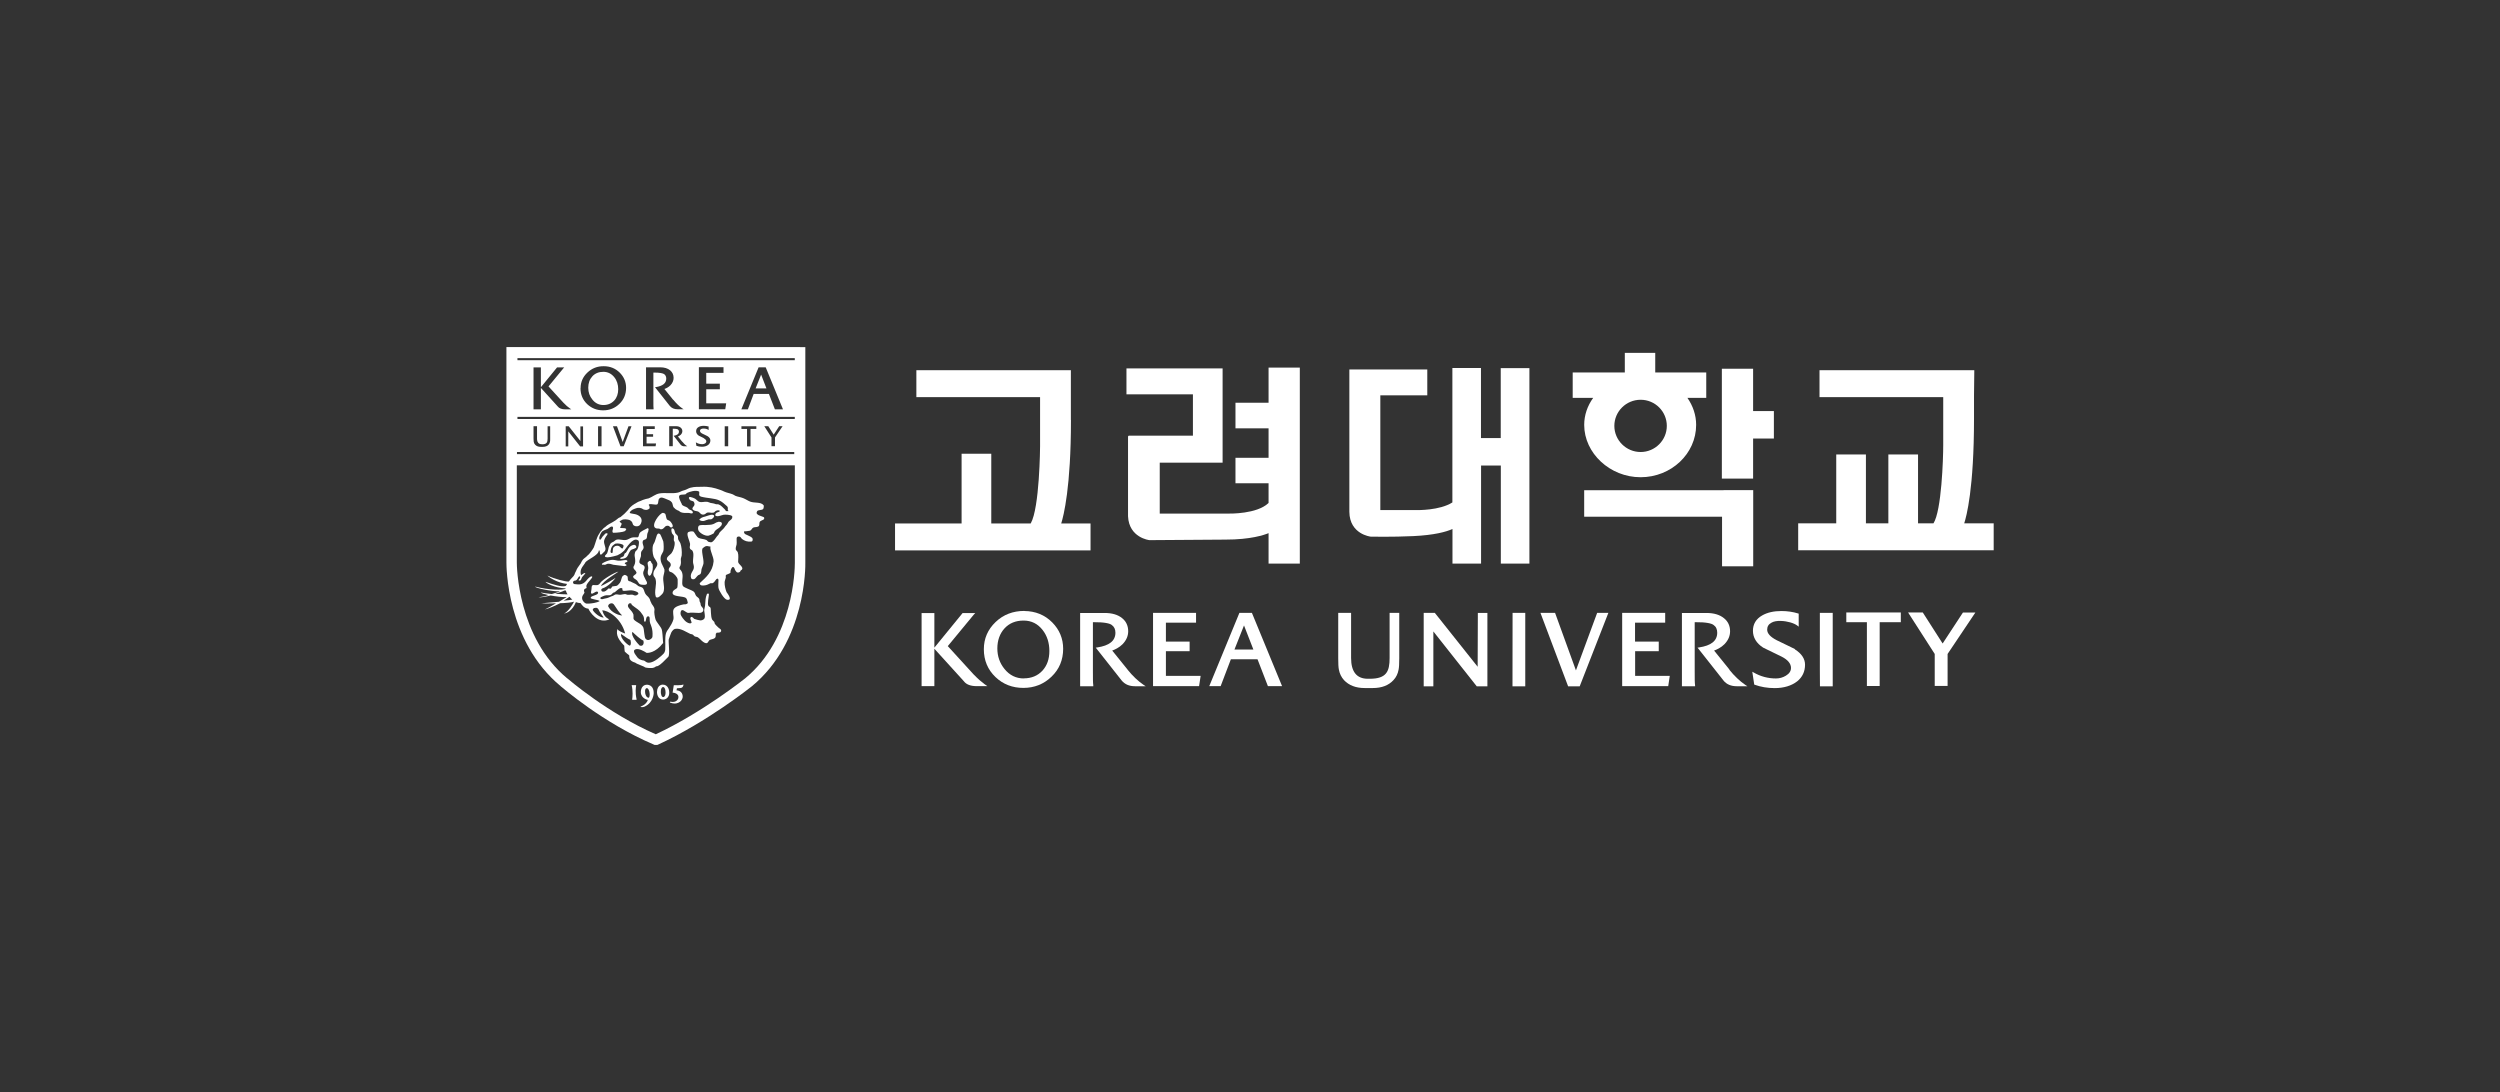 <svg width="190" height="83" viewBox="0 0 190 83" fill="none" xmlns="http://www.w3.org/2000/svg">
<rect x="0" y="0" width="190" height="83" fill="#333333" stroke="none"/>
<path d="M130.988 37.257H120.398V39.27H130.876V43.039H133.244V37.25H130.988V37.257Z" fill="white"/>
<path d="M124.688 36.269C127.014 36.269 128.907 34.484 128.907 32.291C128.907 31.551 128.669 30.853 128.243 30.237H129.675V28.307H125.798V26.82H123.486V28.307H119.525V30.237H121.083C120.643 30.846 120.399 31.551 120.399 32.291C120.399 34.443 122.361 36.269 124.681 36.269H124.688ZM124.688 34.353C123.591 34.353 122.69 33.46 122.69 32.367C122.69 31.275 123.584 30.382 124.688 30.382C125.791 30.382 126.678 31.275 126.678 32.367C126.678 33.46 125.784 34.353 124.688 34.353Z" fill="white"/>
<path d="M133.236 28.023H130.861V36.372H133.236C133.236 36.372 133.236 33.536 133.236 33.328H134.815V31.24H133.236V28.023Z" fill="white"/>
<path d="M81.386 31.909V28.244V28.133H69.644V30.18H79.046V33.929C79.046 33.977 79.011 38.612 78.334 39.781H75.337V34.482H73.081V39.781H68.023V41.828H82.881V39.781H80.653C80.835 39.206 81.393 37.028 81.393 31.916L81.386 31.909Z" fill="white"/>
<path d="M149.278 39.781C149.452 39.255 150.025 37.124 150.025 31.812V30.07L150.046 28.244V28.133H138.283V30.18H147.685V33.839C147.685 34.863 147.559 38.812 146.944 39.774H145.771V34.538H143.515V39.774H141.81V34.538H139.554V39.774H136.662V41.821H151.52V39.774H149.278V39.781Z" fill="white"/>
<path d="M96.411 27.944V30.607H93.896V32.551H96.411V34.792H93.896V36.729H96.411V38.223C95.537 39.08 93.428 39.032 93.407 39.032H88.14V35.165H92.918V28H85.611V29.971H90.662V33.111H85.772V33.146H85.73V39.232C85.8 40.872 87.344 41.051 87.358 41.051C87.372 41.051 93.135 41.01 93.135 41.01C95.062 41.01 96.075 40.657 96.411 40.519V42.836H98.786V27.938H96.411V27.944Z" fill="white"/>
<path d="M114.056 27.969V33.295H112.554V27.969H110.381V38.185C109.41 38.807 107.692 38.766 107.671 38.766H104.905V30.044H108.474V28.079H102.551V38.904C102.572 40.605 104.157 40.785 104.178 40.785C104.199 40.785 105.785 40.82 107.413 40.744C108.998 40.668 109.892 40.426 110.388 40.204V42.833H112.561V35.383H114.063V42.833H116.235V27.976H114.063L114.056 27.969Z" fill="white"/>
<path d="M74.777 51.954C74.582 51.809 74.393 51.664 73.988 51.249C73.988 51.249 72.29 49.388 72.032 49.105C72.095 49.022 74.009 46.711 74.009 46.711L74.12 46.594H73.156L71.012 49.222V46.594H70.041V52.148H71.012V49.305L73.254 51.774C73.436 52.023 73.771 52.148 74.239 52.148H75.043L74.854 52.016L74.777 51.961V51.954Z" fill="white"/>
<path d="M77.852 46.43C76.993 46.43 76.259 46.706 75.666 47.273C75.072 47.841 74.772 48.532 74.772 49.342C74.772 50.192 75.072 50.898 75.659 51.458C76.231 52.005 76.944 52.281 77.775 52.281C78.606 52.281 79.326 51.998 79.913 51.43C80.506 50.863 80.8 50.151 80.8 49.307C80.8 48.532 80.52 47.861 79.975 47.308C79.41 46.734 78.69 46.444 77.852 46.437M77.81 51.562C77.223 51.562 76.727 51.32 76.343 50.843C75.98 50.4 75.798 49.874 75.798 49.279C75.798 48.684 75.98 48.152 76.343 47.758C76.706 47.363 77.188 47.163 77.789 47.163C78.39 47.163 78.865 47.405 79.235 47.875C79.577 48.311 79.752 48.85 79.752 49.473C79.752 50.096 79.577 50.58 79.228 50.967C78.865 51.361 78.39 51.555 77.803 51.555L77.81 51.562Z" fill="white"/>
<path d="M88.609 49.49C88.728 49.49 90.411 49.49 90.411 49.49V48.764C90.411 48.764 88.728 48.764 88.609 48.764V47.325C89.007 47.318 90.816 47.325 90.837 47.325H90.9V46.578H87.631V46.64V52.146H91.13L91.249 51.364C91.249 51.364 88.728 51.364 88.609 51.364V49.49Z" fill="white"/>
<path d="M124.263 49.49C124.382 49.49 126.065 49.49 126.065 49.49V48.764C126.065 48.764 124.382 48.764 124.263 48.764V47.325C124.654 47.318 126.47 47.325 126.491 47.325H126.554V46.578H123.285V46.64V52.146H126.785L126.904 51.364C126.904 51.364 124.382 51.364 124.27 51.364V49.49H124.263Z" fill="white"/>
<path d="M95.097 46.578H94.195L91.904 52.146H92.77C92.77 52.146 93.511 50.182 93.546 50.106H95.572C95.6 50.182 96.361 52.146 96.361 52.146H97.437L95.145 46.578H95.104M95.264 49.365H93.818C93.874 49.22 94.454 47.782 94.545 47.533C94.642 47.775 95.201 49.22 95.257 49.365H95.264Z" fill="white"/>
<path d="M106.287 46.578H105.61V50.009C105.61 51.032 105.372 51.586 104.101 51.586H103.954C103.109 51.586 102.683 51.053 102.683 50.009V46.578H101.705V50.016C101.705 50.431 101.719 50.721 101.754 50.887C101.81 51.199 101.943 51.468 102.145 51.69C102.515 52.084 103.039 52.291 103.71 52.291H104.339C105.009 52.291 105.533 52.091 105.903 51.69C106.106 51.475 106.239 51.205 106.294 50.887C106.329 50.714 106.343 50.431 106.343 50.016V46.578H106.28H106.287Z" fill="white"/>
<path d="M112.316 46.578V46.64C112.316 46.64 112.302 50.341 112.302 50.673C112.092 50.41 109.046 46.578 109.046 46.578H108.201V52.16H108.935C108.935 52.16 108.935 48.314 108.935 47.989C109.144 48.252 112.232 52.16 112.232 52.16H113.042V46.585H112.302L112.316 46.578Z" fill="white"/>
<path d="M114.956 46.578L114.949 52.16H115.92V46.578H115.857H114.956Z" fill="white"/>
<path d="M138.309 46.578V47.809V50.936L138.316 52.16H139.287V50.936V47.809V46.64V46.578H139.224H138.309Z" fill="white"/>
<path d="M121.384 46.578C121.384 46.578 119.882 50.652 119.771 50.95C119.659 50.652 118.185 46.578 118.185 46.578H117.074L119.177 52.16H120.057L122.236 46.578H121.384Z" fill="white"/>
<path d="M136.415 49.329L135.661 48.962L135.018 48.651C134.543 48.402 134.305 48.139 134.305 47.855C134.305 47.62 134.41 47.44 134.634 47.323C134.801 47.226 135.046 47.178 135.346 47.191C135.835 47.205 136.338 47.35 136.604 47.551L136.701 47.627V46.638L136.659 46.624C136.261 46.5 135.835 46.438 135.388 46.438C134.808 46.438 134.312 46.548 133.921 46.776C133.46 47.039 133.223 47.434 133.223 47.938C133.223 48.443 133.481 48.886 133.998 49.218L134.278 49.356L135.402 49.903C135.877 50.145 136.115 50.435 136.115 50.76C136.115 51.002 135.989 51.196 135.723 51.355C135.493 51.494 135.241 51.563 134.976 51.563C134.368 51.563 133.803 51.411 133.286 51.113L133.174 51.051L133.321 52.026L133.355 52.04C133.809 52.206 134.326 52.296 134.878 52.296C135.57 52.296 136.157 52.116 136.583 51.784C136.981 51.466 137.183 51.037 137.183 50.518C137.183 50.069 136.925 49.675 136.408 49.349L136.415 49.329Z" fill="white"/>
<path d="M140.319 46.554V47.287C140.319 47.287 141.772 47.287 141.884 47.287V52.136H142.855C142.855 52.136 142.855 47.404 142.855 47.287C142.967 47.287 144.462 47.287 144.462 47.287V46.547H140.312L140.319 46.554Z" fill="white"/>
<path d="M149.177 46.561C149.177 46.561 147.738 48.753 147.64 48.906C147.542 48.753 146.131 46.547 146.131 46.547H145.014C145.014 46.547 147.018 49.673 147.039 49.701C147.039 49.736 147.039 52.129 147.039 52.129H148.017C148.017 52.129 148.017 49.736 148.017 49.701C148.038 49.666 150.127 46.554 150.127 46.554H149.184L149.177 46.561Z" fill="white"/>
<path d="M85.694 50.888C85.694 50.888 84.758 49.733 84.528 49.443C84.723 49.373 85.059 49.221 85.317 48.958C85.597 48.668 85.743 48.336 85.743 47.976C85.743 47.568 85.59 47.229 85.282 46.98C84.961 46.717 84.514 46.586 83.955 46.586H82.09V52.154H83.089V52.071C83.061 51.884 83.061 51.6 83.061 50.937V47.285C83.976 47.278 84.346 47.388 84.486 47.492C84.681 47.63 84.772 47.824 84.772 48.087C84.772 48.702 84.311 49.069 83.382 49.207L83.277 49.221L85.247 51.718C85.485 52.009 85.82 52.154 86.267 52.154H87.07L86.903 52.043C86.505 51.773 86.064 51.358 85.701 50.902L85.694 50.888Z" fill="white"/>
<path d="M131.438 50.888C131.438 50.888 130.502 49.733 130.271 49.443C130.467 49.373 130.802 49.221 131.06 48.958C131.34 48.668 131.486 48.336 131.486 47.976C131.486 47.568 131.333 47.229 131.018 46.98C130.697 46.717 130.25 46.586 129.691 46.586H127.826V52.154H128.825V52.071C128.797 51.884 128.797 51.614 128.797 50.937V47.285C129.712 47.278 130.082 47.388 130.222 47.492C130.418 47.623 130.509 47.824 130.509 48.087C130.509 48.702 130.047 49.069 129.118 49.207L129.014 49.221L130.984 51.718C131.214 52.009 131.556 52.154 131.996 52.154H132.8L132.632 52.043C132.234 51.773 131.794 51.358 131.431 50.902L131.438 50.888Z" fill="white"/>
<path d="M60.799 26.375H38.488V42.747C38.488 42.989 38.474 48.737 42.61 52.147H42.603C42.735 52.25 45.823 54.941 49.672 56.58L49.749 56.615H49.958L50.035 56.58C53.737 54.879 57.111 52.181 57.146 52.153C61.288 48.737 61.211 42.982 61.205 42.74V26.382H60.806M60.408 27.163V42.788C60.408 43.272 60.317 48.515 56.636 51.552C56.608 51.572 53.395 54.145 49.839 55.805C46.179 54.208 43.154 51.586 43.12 51.559H43.112C39.319 48.425 39.278 42.961 39.278 42.761V27.163H60.408Z" fill="white"/>
<path d="M48.06 53.184H48.353C48.395 53.184 48.381 53.149 48.381 53.149C48.263 52.631 48.325 52.229 48.346 52.105C48.346 52.105 48.36 52.07 48.318 52.07H48.032C47.99 52.07 48.011 52.098 48.011 52.098C48.109 52.492 48.074 52.997 48.046 53.142C48.046 53.142 48.025 53.184 48.074 53.184H48.06Z" fill="white"/>
<path d="M49.135 52.04C48.674 52.081 48.702 52.621 48.702 52.621C48.73 53.105 49.24 53.195 49.24 53.195C49.1 53.569 48.73 53.679 48.73 53.679C48.639 53.714 48.709 53.735 48.709 53.735C48.821 53.769 48.982 53.707 48.982 53.707C49.659 53.403 49.68 52.704 49.68 52.704C49.694 51.985 49.142 52.04 49.142 52.04M49.31 53.029C49.087 53.029 49.038 52.697 49.038 52.697C48.982 52.324 49.128 52.303 49.128 52.303C49.282 52.255 49.352 52.573 49.352 52.573C49.429 52.939 49.31 53.029 49.31 53.029Z" fill="white"/>
<path d="M50.847 52.474C50.847 52.474 50.784 52.031 50.365 52.031C50.365 52.031 49.946 52.017 49.932 52.592C49.932 52.592 49.918 53.193 50.442 53.166C50.442 53.166 50.959 53.131 50.847 52.467M50.449 52.972C50.246 53.041 50.225 52.64 50.225 52.64C50.204 52.253 50.365 52.218 50.365 52.218C50.525 52.176 50.567 52.46 50.567 52.46C50.637 52.896 50.449 52.972 50.449 52.972Z" fill="white"/>
<path d="M50.971 53.333C51.418 53.423 51.537 53.105 51.537 53.105C51.677 52.662 51.118 52.641 51.118 52.641L51.209 52.074C51.209 52.074 51.768 52.102 51.921 52.026C51.921 52.026 51.956 52.005 51.935 52.088C51.935 52.088 51.907 52.275 51.719 52.289L51.446 52.309L51.418 52.468C51.418 52.468 51.893 52.462 51.886 52.966C51.886 52.966 51.865 53.361 51.404 53.458C51.404 53.458 51.188 53.506 50.936 53.402C50.936 53.402 50.901 53.381 50.915 53.354C50.915 53.354 50.936 53.319 50.971 53.326V53.333Z" fill="white"/>
<path d="M49.329 42.647C49.364 42.605 49.413 42.633 49.447 42.647C49.482 42.661 49.482 42.73 49.503 42.764C49.517 42.792 49.587 42.861 49.594 42.882C49.65 43.138 49.594 43.477 49.475 43.671C49.441 43.733 49.392 43.761 49.35 43.761C49.301 43.761 49.287 43.691 49.266 43.671C49.189 43.567 49.245 43.325 49.266 43.207C49.287 43.062 49.168 42.82 49.245 42.716C49.245 42.716 49.322 42.654 49.329 42.654V42.647Z" fill="white"/>
<path d="M45.803 42.922C45.866 42.902 45.957 42.936 45.992 42.922L46.076 42.888C46.173 42.826 46.271 42.846 46.369 42.853C46.418 42.853 46.565 42.922 46.614 42.922C46.69 42.929 47.061 42.971 47.459 43.026C47.459 43.026 47.668 42.998 47.612 42.936C47.647 42.978 47.612 42.902 47.529 42.874L47.501 42.846C47.501 42.846 47.431 42.791 47.556 42.743C47.508 42.756 47.64 42.722 47.668 42.694C47.717 42.639 47.647 42.584 47.647 42.584C47.459 42.521 47.249 42.639 46.97 42.611C46.83 42.597 46.635 42.521 46.439 42.556C46.229 42.59 45.915 42.715 45.768 42.826C45.768 42.826 45.699 42.95 45.796 42.916L45.803 42.922Z" fill="white"/>
<path d="M48.163 41.407C48.352 41.393 48.366 41.594 48.366 41.573C48.345 41.711 47.995 41.725 47.919 41.836C47.674 42.147 47.779 42.444 47.206 42.479C47.206 42.479 47.094 42.451 47.136 42.403C47.171 42.368 47.311 42.327 47.36 42.299C47.437 42.258 47.43 42.14 47.479 42.064C47.486 42.043 47.556 42.023 47.569 42.009C47.73 41.794 47.751 41.58 48.031 41.448C48.044 41.441 48.142 41.414 48.163 41.407Z" fill="white"/>
<path d="M49.993 40.561C50.056 40.527 50.126 40.561 50.168 40.596C50.196 40.617 50.405 41.108 50.412 41.156C50.44 41.336 50.461 41.751 50.412 41.889C50.342 42.076 50.168 42.221 50.21 42.546C50.23 42.74 50.314 42.892 50.398 43.058C50.405 43.086 50.496 43.252 50.496 43.286C50.524 43.466 50.426 43.694 50.412 43.84C50.37 44.199 50.51 44.525 50.454 44.863C50.433 45.009 50.384 45.085 50.3 45.175L50.237 45.23C50.217 45.264 50.189 45.278 50.154 45.306L50.112 45.347C50.049 45.361 50.042 45.396 50.021 45.403C49.867 45.437 49.832 45.347 49.846 45.368C49.686 44.932 49.951 44.421 49.818 43.999C49.791 43.902 49.672 43.805 49.658 43.701C49.602 43.321 49.965 43.12 49.958 42.864C49.958 42.685 49.714 42.449 49.665 42.27C49.595 42.062 49.553 41.654 49.644 41.398C49.665 41.336 49.749 41.225 49.77 41.142C49.811 40.976 49.881 40.845 49.902 40.734C49.909 40.7 49.93 40.651 49.951 40.623C49.951 40.61 49.986 40.575 50 40.568L49.993 40.561Z" fill="white"/>
<path d="M54.562 39.661C54.821 39.633 54.94 39.73 54.814 39.951L54.765 40C54.765 40 54.674 40.097 54.66 40.11C54.534 40.2 54.416 40.256 54.325 40.373C54.29 40.415 54.269 40.512 54.227 40.546C54.164 40.595 53.913 40.698 53.85 40.712C53.535 40.761 53.109 40.449 53.068 40.276C53.026 40.124 53.068 39.972 53.137 39.938C53.242 39.882 53.522 39.91 53.619 39.903C53.864 39.882 54.011 39.903 54.199 39.834C54.311 39.799 54.437 39.682 54.576 39.668L54.562 39.661Z" fill="white"/>
<path d="M53.228 39.561C53.228 39.561 53.375 39.623 53.508 39.589C53.598 39.568 53.773 39.485 53.857 39.471C53.913 39.457 53.983 39.485 54.038 39.471C54.178 39.429 54.444 39.153 54.129 39.118C54.017 39.104 53.675 39.236 53.57 39.264C53.466 39.291 53.396 39.305 53.312 39.353C53.291 39.367 53.165 39.464 53.179 39.45C53.179 39.45 53.095 39.519 53.235 39.554L53.228 39.561Z" fill="white"/>
<path d="M50.978 40.083C50.887 40.069 50.887 39.917 50.657 39.966C50.496 40 50.454 40.236 50.217 40.229L50.098 40.173C49.993 40.153 49.923 40.187 49.832 40.139C49.42 39.945 50.154 38.963 50.391 38.977C50.405 38.977 50.524 39.018 50.538 39.032C50.615 39.094 50.615 39.371 50.684 39.468C50.74 39.537 50.817 39.53 50.894 39.585C50.971 39.641 51.111 39.834 51.125 39.938C51.125 39.938 51.166 40.104 50.978 40.083Z" fill="white"/>
<path d="M54.386 39.099V39.086C54.379 39.099 54.379 39.106 54.386 39.099Z" fill="white"/>
<path d="M49.191 40.152C49.03 40.242 48.681 40.38 48.604 40.532C48.562 40.615 48.562 40.684 48.528 40.781C48.528 40.795 48.479 40.809 48.465 40.837C48.297 40.837 48.143 40.823 47.997 40.864C47.878 40.899 47.717 41.016 47.584 41.037C47.326 41.078 47.123 40.968 46.879 41.009C46.767 41.03 46.697 41.141 46.606 41.182C46.53 41.217 46.502 41.217 46.439 41.272L46.383 41.334C46.383 41.334 46.348 41.417 46.334 41.445C46.278 41.521 46.257 41.604 46.243 41.687C46.229 41.77 46.18 41.971 46.139 42.054C46.117 42.095 46.006 42.185 45.992 42.22C45.985 42.248 45.957 42.268 45.992 42.31C45.957 42.268 45.964 42.351 46.173 42.358C46.404 42.358 46.914 42.206 46.914 42.206L47.158 42.075C47.207 42.04 47.396 41.895 47.438 41.846C47.612 41.632 48.087 40.837 48.458 41.044L48.528 41.092C48.618 41.238 48.507 41.66 48.437 41.756L48.353 41.853C48.283 41.874 48.241 42.047 48.234 42.123C48.22 42.248 48.255 42.358 48.262 42.434C48.283 42.586 48.297 42.773 48.206 42.96C48.185 42.995 48.129 43.064 48.143 43.16C48.164 43.278 48.325 43.361 48.346 43.451C48.36 43.499 48.402 43.506 48.346 43.596C48.318 43.645 48.178 43.728 48.143 43.769C48.087 43.825 48.143 43.907 48.171 43.942C48.276 44.032 48.36 44.046 48.437 44.15C48.548 44.295 48.541 44.419 48.793 44.44C48.989 44.461 49.261 44.468 49.149 44.205L49.093 44.108C49.023 43.935 48.905 43.783 48.884 43.596C48.863 43.361 49.058 43.236 48.974 43.043C48.912 42.898 48.618 42.911 48.59 42.718C48.576 42.607 48.688 42.386 48.709 42.282C48.73 42.144 48.695 42.054 48.737 41.936C48.765 41.853 48.898 41.756 48.912 41.646C48.94 41.452 48.786 41.334 48.856 41.12C48.891 41.009 49.058 41.023 49.121 40.947C49.205 40.837 49.156 40.691 49.205 40.539C49.205 40.518 49.254 40.428 49.261 40.414L49.296 40.221C49.268 40.103 49.198 40.152 49.184 40.145M47.319 41.68C47.151 41.715 47.137 41.369 46.746 41.507C46.725 41.514 46.614 41.618 46.606 41.632C46.558 41.736 46.586 41.998 46.53 42.026C46.53 42.026 46.376 42.061 46.404 41.874C46.453 41.57 46.509 41.507 46.669 41.383C46.69 41.369 46.746 41.321 46.781 41.314C46.97 41.272 47.312 41.341 47.375 41.438C47.431 41.514 47.312 41.687 47.326 41.687L47.319 41.68Z" fill="white"/>
<path d="M58.103 39.378C58.075 39.232 57.684 39.246 57.53 39.053C57.474 38.977 57.516 38.935 57.53 38.88C57.572 38.714 57.935 38.81 58.012 38.665C58.047 38.603 58.061 38.423 58.033 38.395C57.809 38.126 57.334 38.25 57.006 38.119C56.846 38.057 56.643 37.918 56.475 37.856C56.266 37.773 56.098 37.766 55.889 37.683C55.84 37.662 55.749 37.593 55.693 37.572C55.455 37.476 55.267 37.462 55.036 37.358C55.008 37.344 54.938 37.31 54.904 37.296C54.813 37.254 54.778 37.247 54.68 37.213C54.317 37.081 53.856 36.964 53.325 36.998C53.094 37.012 52.829 36.971 52.473 37.068C52.347 37.095 52.179 37.206 52.061 37.24C51.977 37.261 51.907 37.282 51.837 37.31C51.732 37.351 51.642 37.413 51.502 37.441C51.097 37.531 50.559 37.434 50.147 37.496C49.79 37.552 49.588 37.773 49.294 37.877C49.204 37.904 49.169 37.898 49.078 37.925C49.029 37.946 48.903 37.974 48.861 37.994C48.743 38.057 48.659 38.077 48.519 38.133C48.449 38.16 48.365 38.223 48.303 38.257C48.205 38.306 48.198 38.319 48.114 38.375L48.044 38.423C48.044 38.423 47.897 38.548 47.883 38.568C47.828 38.631 47.772 38.707 47.723 38.769C47.576 38.942 47.346 39.156 47.164 39.295C47.094 39.343 47.052 39.329 46.989 39.385C46.919 39.44 46.856 39.495 46.787 39.544C46.633 39.654 46.479 39.724 46.312 39.82L46.2 39.889C46.053 39.979 46.06 40.021 45.913 40.111C45.816 40.18 45.774 40.277 45.683 40.353C45.627 40.401 45.557 40.54 45.515 40.602C45.334 40.872 45.264 41.266 45.131 41.598C45.089 41.695 44.768 42.151 44.691 42.179L44.635 42.234C44.586 42.276 44.586 42.283 44.544 42.324C44.447 42.407 44.356 42.456 44.279 42.559C44.216 42.635 44.181 42.732 44.132 42.822C44.048 42.961 43.909 43.113 43.839 43.258C43.811 43.313 43.79 43.369 43.769 43.424C43.762 43.431 43.755 43.438 43.755 43.438C43.72 43.486 43.657 43.673 43.657 43.673C43.594 43.825 43.434 43.908 43.231 44.199C42.994 44.219 42.162 44.005 41.604 43.742C41.729 43.88 42.358 44.302 43.098 44.378C43.05 44.448 43.043 44.524 42.959 44.544C42.665 44.614 42.148 44.455 41.457 44.219C41.499 44.316 42.106 44.669 43.008 44.724C42.875 44.876 41.639 44.842 40.675 44.579C40.64 44.683 41.883 44.953 42.561 44.946C42.442 45.008 42.135 45.077 41.939 45.146C41.624 45.112 41.191 45.056 41.108 45.029C41.129 45.091 41.436 45.174 41.687 45.229C41.443 45.319 41.08 45.367 40.94 45.395C41.045 45.423 41.436 45.361 41.848 45.257C42.211 45.326 42.763 45.395 43.071 45.381C42.994 45.416 42.707 45.603 42.484 45.734C41.904 45.789 41.275 45.838 41.136 45.852C41.212 45.865 41.722 45.872 42.26 45.852C41.932 46.045 41.576 46.246 41.408 46.322C41.66 46.26 42.106 46.087 42.568 45.845C43.022 45.831 43.448 45.789 43.629 45.727C43.566 45.859 43.203 46.488 42.861 46.633C43.008 46.612 43.483 46.474 43.769 45.762C43.874 45.803 43.986 45.831 44.125 45.838C44.202 45.949 44.377 46.239 44.719 46.26C44.789 46.453 45.418 47.47 46.305 47.076C46.046 46.938 45.893 46.792 45.767 46.391C46.158 46.364 47.199 46.931 47.513 48.148C47.269 48.065 46.961 47.927 46.926 47.802C46.856 48.086 46.815 48.445 47.443 49.075C47.457 49.206 47.45 49.372 47.485 49.524C47.59 49.635 47.709 49.711 47.821 49.808C47.828 49.988 47.806 50.23 48.275 50.361C48.435 50.493 48.945 50.631 49.022 50.721C49.176 50.769 49.399 50.776 49.567 50.769C49.567 50.769 49.79 50.735 49.846 50.645C49.958 50.645 50.112 50.638 50.789 49.919C50.929 49.753 50.789 48.819 50.824 48.598C50.894 48.432 50.922 48.279 51.013 48.079C51.013 48.079 51.104 47.878 51.278 47.802C51.292 47.802 51.299 47.802 51.313 47.795C51.704 47.705 52.214 48.072 52.459 48.176C52.55 48.21 52.592 48.19 52.661 48.238C52.696 48.259 52.745 48.335 52.78 48.355C52.864 48.404 52.948 48.39 53.045 48.438C53.185 48.515 53.472 48.923 53.723 48.881C53.8 48.86 53.863 48.688 53.926 48.646C54.044 48.577 54.205 48.584 54.31 48.501C54.429 48.411 54.38 48.307 54.401 48.176C54.401 48.176 54.456 48.113 54.464 48.086C54.519 48.086 54.652 48.086 54.729 48.058C54.736 48.058 54.771 48.017 54.785 48.003C54.834 47.947 54.799 47.892 54.785 47.851C54.764 47.802 54.645 47.747 54.61 47.705C54.519 47.615 54.373 47.491 54.317 47.387C54.289 47.332 54.317 47.325 54.289 47.27C54.247 47.207 54.149 47.145 54.114 47.069C54.002 46.82 54.044 46.26 53.995 46.184C53.947 46.108 53.891 46.121 53.842 46.045C53.744 45.893 53.863 45.395 53.877 45.202C53.884 45.042 53.73 45.139 53.73 45.139C53.604 45.45 53.618 45.596 53.583 46.045C53.583 46.087 53.52 46.322 53.52 46.37C53.52 46.529 53.611 46.792 53.548 46.979C53.528 47.041 53.402 47.159 53.227 47.152C53.164 47.152 52.829 47.069 52.759 47.034C52.745 47.028 52.675 46.951 52.668 46.944C52.508 46.813 52.473 46.938 52.466 47C52.466 47.069 52.487 47.083 52.501 47.117C52.501 47.152 52.571 47.297 52.563 47.304C52.563 47.318 52.501 47.47 52.2 47.29C51.97 47.152 51.739 46.772 51.732 46.709C51.697 46.564 51.746 46.453 51.774 46.405C51.886 46.301 52.026 46.447 52.137 46.509C52.165 46.523 52.235 46.571 52.27 46.578C52.34 46.592 52.445 46.564 52.459 46.564C52.906 46.536 53.367 46.696 53.444 46.405C53.493 46.218 53.311 46.121 53.276 46.038C53.234 45.942 53.255 45.935 53.234 45.831C53.234 45.824 53.199 45.755 53.192 45.748C53.143 45.672 53.178 45.603 53.136 45.513C53.087 45.416 52.955 45.361 52.899 45.278C52.822 45.167 52.822 45.035 52.717 44.959C52.563 44.835 51.963 44.662 51.893 44.524C51.781 44.302 51.921 43.901 51.865 43.624C51.837 43.465 51.781 43.376 51.683 43.272C51.642 43.23 51.627 43.175 51.642 43.12C51.669 43.023 51.718 43.05 51.746 42.829C51.767 42.712 51.732 42.573 51.746 42.449C51.746 42.428 51.802 42.234 51.809 42.214C51.837 41.888 51.795 41.55 51.718 41.314C51.683 41.197 51.579 41.1 51.544 40.989C51.516 40.899 51.544 40.844 51.516 40.754C51.488 40.671 51.383 40.616 51.341 40.553C51.264 40.436 51.285 40.242 51.16 40.173C51.069 40.125 51.041 40.194 51.041 40.173C51.013 40.277 51.02 40.381 51.069 40.519C51.09 40.581 51.201 40.664 51.215 40.726C51.236 40.837 51.194 40.962 51.215 41.079L51.271 41.197C51.313 41.487 51.16 41.875 51.034 42.041C50.95 42.151 50.698 42.29 50.684 42.449C50.67 42.552 50.712 42.552 50.74 42.594C50.775 42.649 50.901 42.718 50.922 42.767C50.936 42.801 50.95 42.794 50.964 42.836L50.978 42.912C50.999 43.113 50.733 43.161 50.859 43.403C50.894 43.472 51.02 43.472 51.09 43.521C51.222 43.604 51.474 43.839 51.502 44.039C51.516 44.129 51.502 44.6 51.474 44.655C51.411 44.786 51.083 44.835 51.118 45.091C51.16 45.367 51.907 45.291 52.117 45.437C52.214 45.506 52.235 45.658 52.27 45.789C52.284 45.859 52.214 45.886 52.179 45.9C52.102 45.949 52.047 45.914 51.942 45.935C51.697 45.983 51.313 46.094 51.208 46.287C51.083 46.509 51.229 46.813 51.18 47.069C51.124 47.304 50.95 47.581 50.824 47.768C50.747 47.878 50.65 47.996 50.608 48.155C50.524 48.501 50.58 48.902 50.559 49.31C50.559 49.31 50.573 49.524 50.433 49.677C50.272 49.849 49.714 50.368 49.315 50.368C49.169 50.368 49.106 50.313 48.945 50.202C48.84 50.195 48.61 50.14 48.477 50.002C48.435 49.926 47.995 49.49 48.275 49.358C48.533 49.241 48.952 49.497 49.148 49.621C49.224 49.621 49.797 49.649 50.398 48.867C50.37 48.459 50.335 47.934 50.293 47.837C50.23 47.636 49.888 47.283 49.818 47.069C49.769 46.896 49.693 46.557 49.742 46.322C49.721 46.059 49.553 46.004 49.483 45.789C49.462 45.734 49.441 45.693 49.427 45.679C49.406 45.603 49.392 45.533 49.343 45.464C49.239 45.305 49.134 45.271 49.043 45.118C48.945 44.959 48.959 44.759 48.805 44.655C48.722 44.6 48.61 44.593 48.512 44.538C48.442 44.496 48.358 44.399 48.275 44.365C48.184 44.323 48.156 44.309 48.065 44.268C48.016 44.247 47.932 44.206 47.897 44.185C47.855 44.164 47.813 44.185 47.779 44.15C47.667 44.053 47.744 43.97 47.688 43.804C47.688 43.784 47.639 43.784 47.625 43.749C47.576 43.735 47.492 43.659 47.429 43.708C47.339 43.77 47.318 43.756 47.262 43.887C47.227 43.977 47.171 44.233 47.108 44.295C47.052 44.358 46.989 44.448 46.905 44.503C46.829 44.544 46.759 44.538 46.759 44.538L46.535 44.572L46.423 44.738C46.423 44.738 46.305 44.724 46.242 44.724C46.221 44.766 46.081 44.876 46.032 44.911C45.844 45.022 45.732 44.946 45.718 44.904C45.711 44.87 45.648 44.793 45.774 44.724C46.207 44.607 46.731 44.033 46.78 43.908C46.724 43.991 45.83 44.482 45.669 44.544C45.844 44.129 46.94 43.521 47.003 43.445C46.724 43.486 45.795 44.046 45.627 44.288C45.473 44.538 45.292 44.468 45.117 44.461C44.95 44.461 44.964 44.634 44.956 44.745C44.956 44.849 44.873 45.07 44.943 45.105C45.054 45.202 45.355 44.807 45.453 45.022C45.501 45.257 44.887 45.25 44.894 45.437C44.866 45.54 45.467 45.575 45.578 45.679C45.383 45.817 44.915 45.865 44.775 45.872C44.684 45.872 44.607 45.872 44.565 45.872C44.489 45.859 44.384 45.789 44.293 45.644C44.118 45.333 44.412 45.125 44.419 45.042C44.419 44.959 44.384 45.001 44.384 44.876C44.384 44.745 44.523 44.724 44.565 44.697C44.607 44.669 44.551 44.634 44.565 44.51C44.642 44.226 45.11 43.901 44.992 43.811C44.88 43.756 44.656 44.005 44.572 44.116C44.251 44.524 43.874 44.399 43.748 44.399C43.462 44.413 43.518 44.109 43.713 44.129C43.944 44.081 43.923 43.77 44.083 43.804C44.132 44.033 43.881 44.067 43.999 44.116C44.16 44.178 44.181 43.97 44.23 43.88C44.279 43.791 44.51 43.597 44.481 43.548C44.412 43.528 44.244 43.645 44.167 43.708C43.979 43.244 44.447 42.898 44.474 42.76C44.628 42.518 45.487 42.214 45.508 41.847L45.529 41.826C45.529 41.826 45.543 41.819 45.571 41.861C45.571 41.861 45.578 41.909 45.585 41.93C45.585 41.958 45.585 41.985 45.585 41.985V41.951C45.599 42.006 45.592 42.054 45.599 42.047V42.103C45.599 42.103 45.648 42.151 45.655 42.158C45.676 42.158 45.718 42.137 45.767 42.089C45.767 42.082 45.823 42.034 45.823 42.02C45.907 41.958 45.92 41.951 45.976 41.868C46.123 41.653 45.837 41.342 45.92 41.051C45.976 40.858 46.158 40.636 46.158 40.636C46.207 40.526 46.13 40.526 46.13 40.526C46.018 40.505 45.934 40.623 45.955 40.609C45.809 40.747 45.767 40.809 45.662 40.989C45.662 40.989 45.571 41.065 45.55 40.962C45.501 40.782 45.704 40.429 45.774 40.381C45.893 40.298 46.018 40.263 46.172 40.201C46.249 40.166 46.361 40.049 46.437 40.028C46.472 40.014 46.514 40.007 46.556 40.028C46.556 40.028 46.612 40.069 46.584 40.201C46.584 40.201 46.528 40.36 46.549 40.415C46.563 40.457 46.556 40.491 46.647 40.491C46.856 40.491 47.331 40.443 47.471 40.374C47.499 40.36 47.534 40.318 47.562 40.291C47.604 40.249 47.597 40.18 47.562 40.173L47.471 40.145C47.541 40.139 47.073 40.132 47.15 40.118C47.066 40.132 47.262 39.903 47.241 39.793C47.234 39.744 47.143 39.717 47.122 39.682C47.115 39.654 47.066 39.62 47.122 39.592L47.192 39.564C47.192 39.564 47.241 39.523 47.269 39.509C47.415 39.44 47.681 39.474 47.8 39.509C47.813 39.509 48.002 39.564 48.065 39.744C48.079 39.793 48.093 39.848 48.121 39.889C48.212 40.007 48.47 40.056 48.624 39.91C48.652 39.883 48.694 39.813 48.715 39.772C48.868 39.426 48.645 39.198 48.358 39.101C48.247 39.059 48.058 39.053 47.918 39.011C47.821 38.983 47.876 38.9 47.904 38.873L47.946 38.838C48.002 38.755 48.177 38.686 48.24 38.665C48.393 38.61 48.547 38.548 48.77 38.638C48.805 38.651 48.889 38.714 48.917 38.721C49.085 38.762 49.148 38.776 49.301 38.693C49.364 38.665 49.357 38.658 49.357 38.638C49.413 38.478 49.301 38.375 49.308 38.395C49.273 38.188 49.881 38.444 49.972 38.312C50.063 38.195 50 37.967 50.119 37.877C50.133 37.87 50.203 37.821 50.209 37.821C50.321 37.801 50.419 37.842 50.51 37.877L50.608 37.918C50.796 37.994 50.964 38.036 51.069 38.195C51.132 38.299 51.124 38.444 51.187 38.548C51.215 38.589 51.278 38.617 51.306 38.665C51.334 38.7 51.383 38.721 51.418 38.741C51.474 38.776 51.495 38.79 51.565 38.81C51.614 38.831 51.69 38.907 51.739 38.928C51.921 38.997 52.13 38.99 52.326 38.983C52.438 38.983 52.508 39.046 52.619 39.011C52.675 38.99 52.661 38.894 52.619 38.852C52.55 38.762 52.494 38.783 52.382 38.721C52.34 38.693 52.277 38.603 52.235 38.575C52.102 38.485 51.907 38.478 51.823 38.34C51.809 38.319 51.795 38.278 51.795 38.257L51.76 38.195C51.599 37.87 51.544 37.676 51.704 37.614C51.802 37.579 52.012 37.6 52.117 37.559C52.137 37.545 52.186 37.483 52.2 37.469C52.431 37.358 52.871 37.233 53.115 37.351C53.185 37.386 53.115 37.572 53.143 37.642C53.157 37.676 53.213 37.725 53.276 37.745C53.779 37.877 54.289 37.856 54.659 38.029C54.883 38.133 55.05 38.292 55.246 38.465C55.413 38.617 55.211 38.783 55.393 38.838C55.274 38.852 55.169 38.866 55.148 38.804C55.148 38.79 55.106 38.734 55.092 38.721C54.959 38.596 54.806 38.402 54.624 38.34C54.526 38.306 54.484 38.34 54.387 38.312L54.268 38.271C54.142 38.236 54.128 38.25 54.002 38.223C53.947 38.209 53.821 38.147 53.765 38.14C53.514 38.105 53.374 38.202 53.15 38.14C53.045 38.112 52.906 37.946 52.822 37.898C52.717 37.835 52.619 37.815 52.501 37.78C52.452 37.766 52.431 37.766 52.396 37.78C52.333 37.815 52.354 37.877 52.389 37.925C52.41 37.953 52.424 37.994 52.445 38.008C52.529 38.07 52.696 38.07 52.738 38.153C52.871 38.409 52.675 38.499 52.647 38.575C52.633 38.624 52.598 38.658 52.647 38.721C52.675 38.755 52.731 38.797 52.766 38.804C52.885 38.852 52.983 38.838 53.087 38.894C53.164 38.935 53.248 39.073 53.353 39.101C53.59 39.149 53.646 38.977 53.765 38.956C53.933 38.921 54.037 39.004 54.24 38.956C54.303 38.935 54.338 38.866 54.387 38.838C54.498 38.776 54.61 38.769 54.68 38.804C54.68 38.804 54.757 38.838 54.652 38.894C54.589 38.928 54.54 38.928 54.477 38.956C54.436 38.977 54.394 39.039 54.387 39.046C54.366 39.087 54.352 39.149 54.352 39.149C54.373 39.184 54.394 39.198 54.415 39.212C54.617 39.281 54.827 39.149 55.001 39.122C55.134 39.101 55.497 39.122 55.602 39.198C55.602 39.198 55.7 39.219 55.637 39.392C55.595 39.495 55.428 39.571 55.365 39.661C55.33 39.71 55.288 39.806 55.246 39.855C55.183 39.931 55.176 39.931 55.113 40.007L55.071 40.069C55.043 40.145 54.743 40.394 54.687 40.477C54.652 40.526 54.638 40.581 54.603 40.636C54.547 40.713 54.512 40.726 54.484 40.768C54.401 40.892 54.233 41.141 54.093 41.204C54.03 41.231 53.947 41.204 53.856 41.183C53.8 41.169 53.73 41.058 53.681 41.038C53.479 40.948 53.248 40.968 53.066 40.865C52.976 40.809 52.892 40.657 52.829 40.574C52.787 40.519 52.745 40.422 52.682 40.394C52.578 40.36 52.319 40.394 52.27 40.484C52.172 40.664 52.424 41.141 52.445 41.328C52.459 41.494 52.382 41.57 52.445 41.702C52.473 41.771 52.584 41.792 52.619 41.847C52.78 42.096 52.64 42.449 52.675 42.781C52.689 42.884 52.752 43.016 52.731 43.161C52.71 43.396 52.403 43.597 52.529 43.95C52.529 43.963 52.592 44.005 52.598 44.012C52.647 44.033 52.717 44.026 52.766 44.012C52.864 43.977 52.962 43.784 53.059 43.721C53.066 43.708 53.101 43.694 53.122 43.694C53.136 43.673 53.164 43.673 53.178 43.666C53.22 43.631 53.241 43.631 53.262 43.576C53.304 43.479 53.29 43.389 53.318 43.251C53.346 43.14 53.451 42.94 53.465 42.815C53.499 42.456 53.241 41.764 53.43 41.646C53.499 41.605 53.569 41.515 53.695 41.501C53.751 41.487 53.926 41.543 54.002 41.543C53.905 41.764 54.261 42.345 54.233 42.67C54.163 43.452 53.646 43.887 53.199 44.302C53.15 44.351 53.192 44.406 53.227 44.448C53.318 44.531 53.528 44.496 53.639 44.475C53.8 44.441 53.87 44.371 53.989 44.33C54.03 44.309 54.086 44.337 54.135 44.33C54.254 44.295 54.359 44.136 54.429 44.033C54.429 44.033 54.575 43.88 54.603 44.081V44.095C54.603 44.282 54.575 44.489 54.603 44.676C54.638 44.897 55.043 45.554 55.253 45.582C55.742 45.651 55.239 45.042 55.218 45.001C55.141 44.814 55.057 44.489 55.071 44.247C55.071 44.157 55.148 43.977 55.162 43.894C55.162 43.853 55.148 43.756 55.162 43.721C55.204 43.645 55.462 43.618 55.518 43.514C55.532 43.486 55.511 43.431 55.518 43.396C55.532 43.327 55.581 43.196 55.637 43.133C55.672 43.092 55.721 43.064 55.784 43.133C55.833 43.189 55.847 43.32 55.93 43.417L56 43.493C56.084 43.548 56.231 43.472 56.189 43.486C56.28 43.459 56.266 43.369 56.308 43.341L56.364 43.313C56.573 43.099 56.105 42.898 56.098 42.698C56.098 42.476 56.147 42.214 56.07 41.971C56.049 41.909 55.937 41.826 55.923 41.771C55.889 41.633 55.965 41.48 55.979 41.39C56.014 41.204 55.951 40.92 56.007 40.837C56.042 40.789 56.098 40.761 56.21 40.782C56.287 40.796 56.336 40.913 56.385 40.955C56.58 41.107 56.804 41.197 57.118 41.155C57.16 41.155 57.188 41.093 57.195 41.079C57.216 41.024 57.209 40.948 57.174 40.892C57.055 40.74 56.608 40.623 56.587 40.547C56.566 40.491 56.496 40.415 56.58 40.374C56.538 40.394 56.852 40.367 56.971 40.339C57.125 40.304 57.132 40.159 57.237 40.104C57.383 40.028 57.6 40.097 57.684 39.959C57.733 39.869 57.691 39.744 57.74 39.668C57.795 39.564 57.97 39.544 58.061 39.461C58.089 39.44 58.075 39.35 58.068 39.315M46.242 46.128C46.186 46.066 46.235 45.942 46.34 45.886C46.535 45.796 46.619 45.9 46.661 45.949C46.85 46.239 47.101 46.619 47.283 46.772C47.115 46.785 46.479 46.599 46.242 46.121M47.862 49.068C47.758 49.068 47.108 48.522 47.206 48.183C47.401 48.328 47.834 48.625 47.89 48.618C47.946 48.653 47.995 49.026 47.862 49.068ZM48.624 49.068C48.54 48.992 47.904 48.328 48.065 48.023C48.24 48.196 48.722 48.639 48.896 48.681C48.945 48.805 48.938 49.151 48.624 49.068ZM48.694 46.529C48.805 46.696 48.959 46.792 48.952 47.145C48.938 47.235 48.973 47.249 49.043 47.242C49.113 47.221 49.071 46.813 49.273 46.841C49.441 46.868 49.329 47.097 49.413 47.366C49.441 47.463 49.637 47.795 49.588 48.376C49.588 48.528 49.294 48.722 49.134 48.605C49.001 48.522 49.001 48.425 48.924 47.816C48.889 47.456 48.449 47.332 48.261 47.166C48.072 47.028 48.177 46.958 48.142 46.709C48.03 46.35 47.604 46.177 47.751 45.935C47.793 45.872 47.842 45.817 47.974 45.865C47.981 46.045 48.414 46.184 48.701 46.529M45.669 45.388C45.711 45.367 45.9 45.278 45.955 45.264C46.158 45.195 46.263 45.298 46.451 45.195C46.493 45.167 46.542 45.098 46.584 45.063C46.619 45.029 46.682 45.035 46.724 45.008C46.829 44.939 47.017 44.724 47.15 44.697C47.227 44.683 47.227 44.697 47.262 44.703C47.262 44.71 47.318 44.69 47.304 44.807C47.269 45.022 47.779 44.807 48.114 44.883C48.344 44.939 48.568 45.015 48.505 45.16C48.512 45.146 48.435 45.208 48.421 45.215C48.261 45.326 48.142 45.202 48.058 45.195C47.918 45.181 47.821 45.222 47.681 45.202L47.513 45.146C47.408 45.146 47.255 45.195 47.171 45.202C47.017 45.215 46.94 45.16 46.801 45.174C46.731 45.181 46.626 45.271 46.577 45.285C46.528 45.298 46.479 45.319 46.437 45.333C46.41 45.34 46.333 45.381 46.298 45.395C46.158 45.464 46.074 45.464 45.9 45.506L45.802 45.533C45.585 45.561 45.606 45.416 45.676 45.381M45.152 46.211C45.383 46.156 45.453 46.211 45.564 46.474C45.648 46.626 45.816 46.834 45.886 46.931C45.62 46.958 45.194 46.599 45.075 46.405C44.998 46.308 45.117 46.232 45.152 46.211ZM42.204 45.118C42.512 45.035 42.777 44.946 42.889 44.883C42.931 44.883 42.973 44.883 43.008 44.883C43.022 44.966 43.056 45.042 43.105 45.125C43.119 45.146 43.126 45.16 43.133 45.174C42.952 45.174 42.575 45.153 42.197 45.125M42.833 45.651C42.987 45.561 43.14 45.457 43.28 45.354C43.343 45.43 43.413 45.499 43.497 45.568C43.413 45.589 43.154 45.623 42.833 45.651Z" fill="white"/>
<path d="M45.698 45.461C45.684 45.461 45.684 45.468 45.698 45.461V45.461Z" fill="white"/>
<path d="M46.684 30.437C46.886 30.215 46.984 29.925 46.984 29.579C46.984 29.233 46.886 28.915 46.684 28.666C46.467 28.396 46.188 28.258 45.853 28.258C45.517 28.258 45.231 28.369 45.021 28.597C44.812 28.825 44.707 29.116 44.707 29.468C44.707 29.821 44.812 30.111 45.021 30.367C45.238 30.644 45.524 30.782 45.86 30.782C46.195 30.782 46.467 30.665 46.677 30.444L46.684 30.437Z" fill="white"/>
<path d="M38.879 26.773V35.364H60.708V26.773H38.879ZM60.366 34.513H39.277V34.354H60.366V34.513ZM41.163 33.766H41.205C41.554 33.766 41.617 33.614 41.617 33.337V32.397H41.799H41.813V33.337C41.813 33.448 41.813 33.531 41.799 33.572C41.785 33.656 41.75 33.732 41.694 33.794C41.596 33.904 41.45 33.96 41.268 33.96H41.093C40.912 33.96 40.765 33.904 40.667 33.794C40.611 33.732 40.576 33.662 40.562 33.572C40.555 33.524 40.548 33.448 40.548 33.33V32.39H40.814V33.33C40.814 33.614 40.933 33.759 41.163 33.759V33.766ZM42.993 33.918V32.397H43.224C43.224 32.397 44.055 33.441 44.111 33.517C44.111 33.427 44.111 32.417 44.111 32.417V32.404H44.313V33.925H44.09C44.09 33.925 43.245 32.86 43.189 32.784C43.189 32.874 43.189 33.925 43.189 33.925H42.986L42.993 33.918ZM45.452 33.918V32.397H45.718V33.918H45.452ZM46.591 32.397H46.891C46.891 32.397 47.296 33.51 47.324 33.593C47.352 33.51 47.764 32.397 47.764 32.397H47.995L47.401 33.918H47.157L46.584 32.397H46.591ZM49.636 32.992V33.192H49.14V33.704H49.86L49.825 33.918H48.868V32.41V32.397H49.762V32.604H49.748C49.748 32.604 49.245 32.604 49.14 32.604V32.998H49.636V32.992ZM51.858 33.572C51.955 33.697 52.074 33.815 52.186 33.884L52.235 33.918H52.011C51.892 33.918 51.802 33.877 51.732 33.801L51.194 33.116H51.222C51.473 33.075 51.599 32.971 51.599 32.805C51.599 32.729 51.571 32.68 51.522 32.639C51.48 32.611 51.383 32.583 51.131 32.583V33.579C51.131 33.766 51.131 33.835 51.131 33.891V33.911H50.859V32.39H51.369C51.522 32.39 51.641 32.424 51.732 32.5C51.816 32.57 51.858 32.66 51.858 32.77C51.858 32.867 51.816 32.957 51.739 33.04C51.669 33.109 51.578 33.151 51.522 33.171C51.585 33.254 51.844 33.566 51.844 33.566L51.858 33.572ZM53.499 33.303L53.192 33.151L53.115 33.116C52.975 33.026 52.905 32.908 52.905 32.77C52.905 32.632 52.968 32.521 53.094 32.452C53.199 32.39 53.331 32.362 53.492 32.362C53.611 32.362 53.73 32.383 53.841 32.41H53.855V32.687L53.827 32.666C53.758 32.611 53.618 32.57 53.485 32.57C53.401 32.57 53.339 32.577 53.29 32.604C53.227 32.639 53.199 32.687 53.199 32.749C53.199 32.825 53.262 32.902 53.394 32.964L53.569 33.047C53.569 33.047 53.772 33.144 53.779 33.151C53.918 33.24 53.988 33.344 53.988 33.469C53.988 33.614 53.932 33.725 53.821 33.815C53.702 33.904 53.541 33.953 53.352 33.953C53.199 33.953 53.059 33.932 52.933 33.884H52.926L52.884 33.614L52.912 33.635C53.052 33.718 53.206 33.759 53.373 33.759C53.443 33.759 53.513 33.739 53.576 33.704C53.646 33.662 53.681 33.607 53.681 33.545C53.681 33.455 53.618 33.379 53.485 33.31L53.499 33.303ZM55.078 33.586V32.397H55.343V33.918H55.078V33.586ZM56.349 32.59V32.41V32.397H57.481V32.597H57.041V33.925H56.775V32.597H56.349V32.59ZM58.081 32.39H58.389C58.389 32.39 58.773 32.992 58.801 33.033C58.829 32.992 59.22 32.39 59.22 32.39H59.478C59.478 32.39 58.906 33.24 58.899 33.247C58.899 33.254 58.899 33.911 58.899 33.911H58.633C58.633 33.911 58.633 33.254 58.633 33.247C58.633 33.24 58.081 32.383 58.081 32.383V32.39ZM60.415 31.843H39.326V31.684H60.415V31.843ZM42.33 27.922H42.882L42.819 27.991C42.819 27.991 41.722 29.319 41.687 29.367C41.834 29.533 42.812 30.598 42.812 30.598C43.042 30.84 43.147 30.916 43.266 31L43.308 31.034L43.419 31.11H42.958C42.693 31.11 42.497 31.034 42.392 30.896L41.107 29.478V31.11H40.548V27.922H41.107V29.429L42.337 27.922H42.33ZM44.125 29.499C44.125 29.035 44.3 28.641 44.642 28.316C44.984 27.991 45.403 27.825 45.892 27.832C46.374 27.832 46.786 28.005 47.108 28.33C47.422 28.648 47.583 29.028 47.583 29.478C47.583 29.962 47.408 30.377 47.073 30.695C46.737 31.02 46.325 31.186 45.843 31.186C45.361 31.186 44.963 31.027 44.628 30.716C44.292 30.398 44.118 29.99 44.118 29.506L44.125 29.499ZM51.173 30.384C51.383 30.647 51.634 30.889 51.858 31.041L51.955 31.103H51.494C51.243 31.103 51.047 31.02 50.908 30.854L49.776 29.422H49.839C50.377 29.333 50.635 29.125 50.635 28.772C50.635 28.62 50.579 28.509 50.474 28.433C50.391 28.378 50.181 28.309 49.657 28.316V30.412C49.657 30.792 49.657 30.958 49.671 31.062V31.11H49.098V27.915H50.167C50.489 27.915 50.74 27.991 50.928 28.143C51.103 28.288 51.194 28.482 51.194 28.717C51.194 28.924 51.11 29.118 50.95 29.284C50.803 29.436 50.607 29.526 50.495 29.561C50.628 29.727 51.166 30.391 51.166 30.391L51.173 30.384ZM54.708 29.167V29.582C54.708 29.582 53.737 29.582 53.674 29.582V30.654C53.744 30.654 55.19 30.654 55.19 30.654L55.12 31.103H53.115V27.942V27.908H54.987V28.337H54.952C54.952 28.337 53.904 28.337 53.674 28.337V29.16C53.744 29.16 54.708 29.16 54.708 29.16V29.167ZM56.342 31.11L57.655 27.915H58.193L59.507 31.11H58.892C58.892 31.11 58.459 29.983 58.438 29.941H57.278C57.264 29.983 56.838 31.11 56.838 31.11H56.342ZM60.415 27.375H39.326V27.216H60.415V27.375Z" fill="white"/>
<path d="M57.845 28.469C57.789 28.607 57.461 29.437 57.426 29.52H58.25C58.222 29.437 57.894 28.614 57.845 28.469Z" fill="white"/>
</svg>
